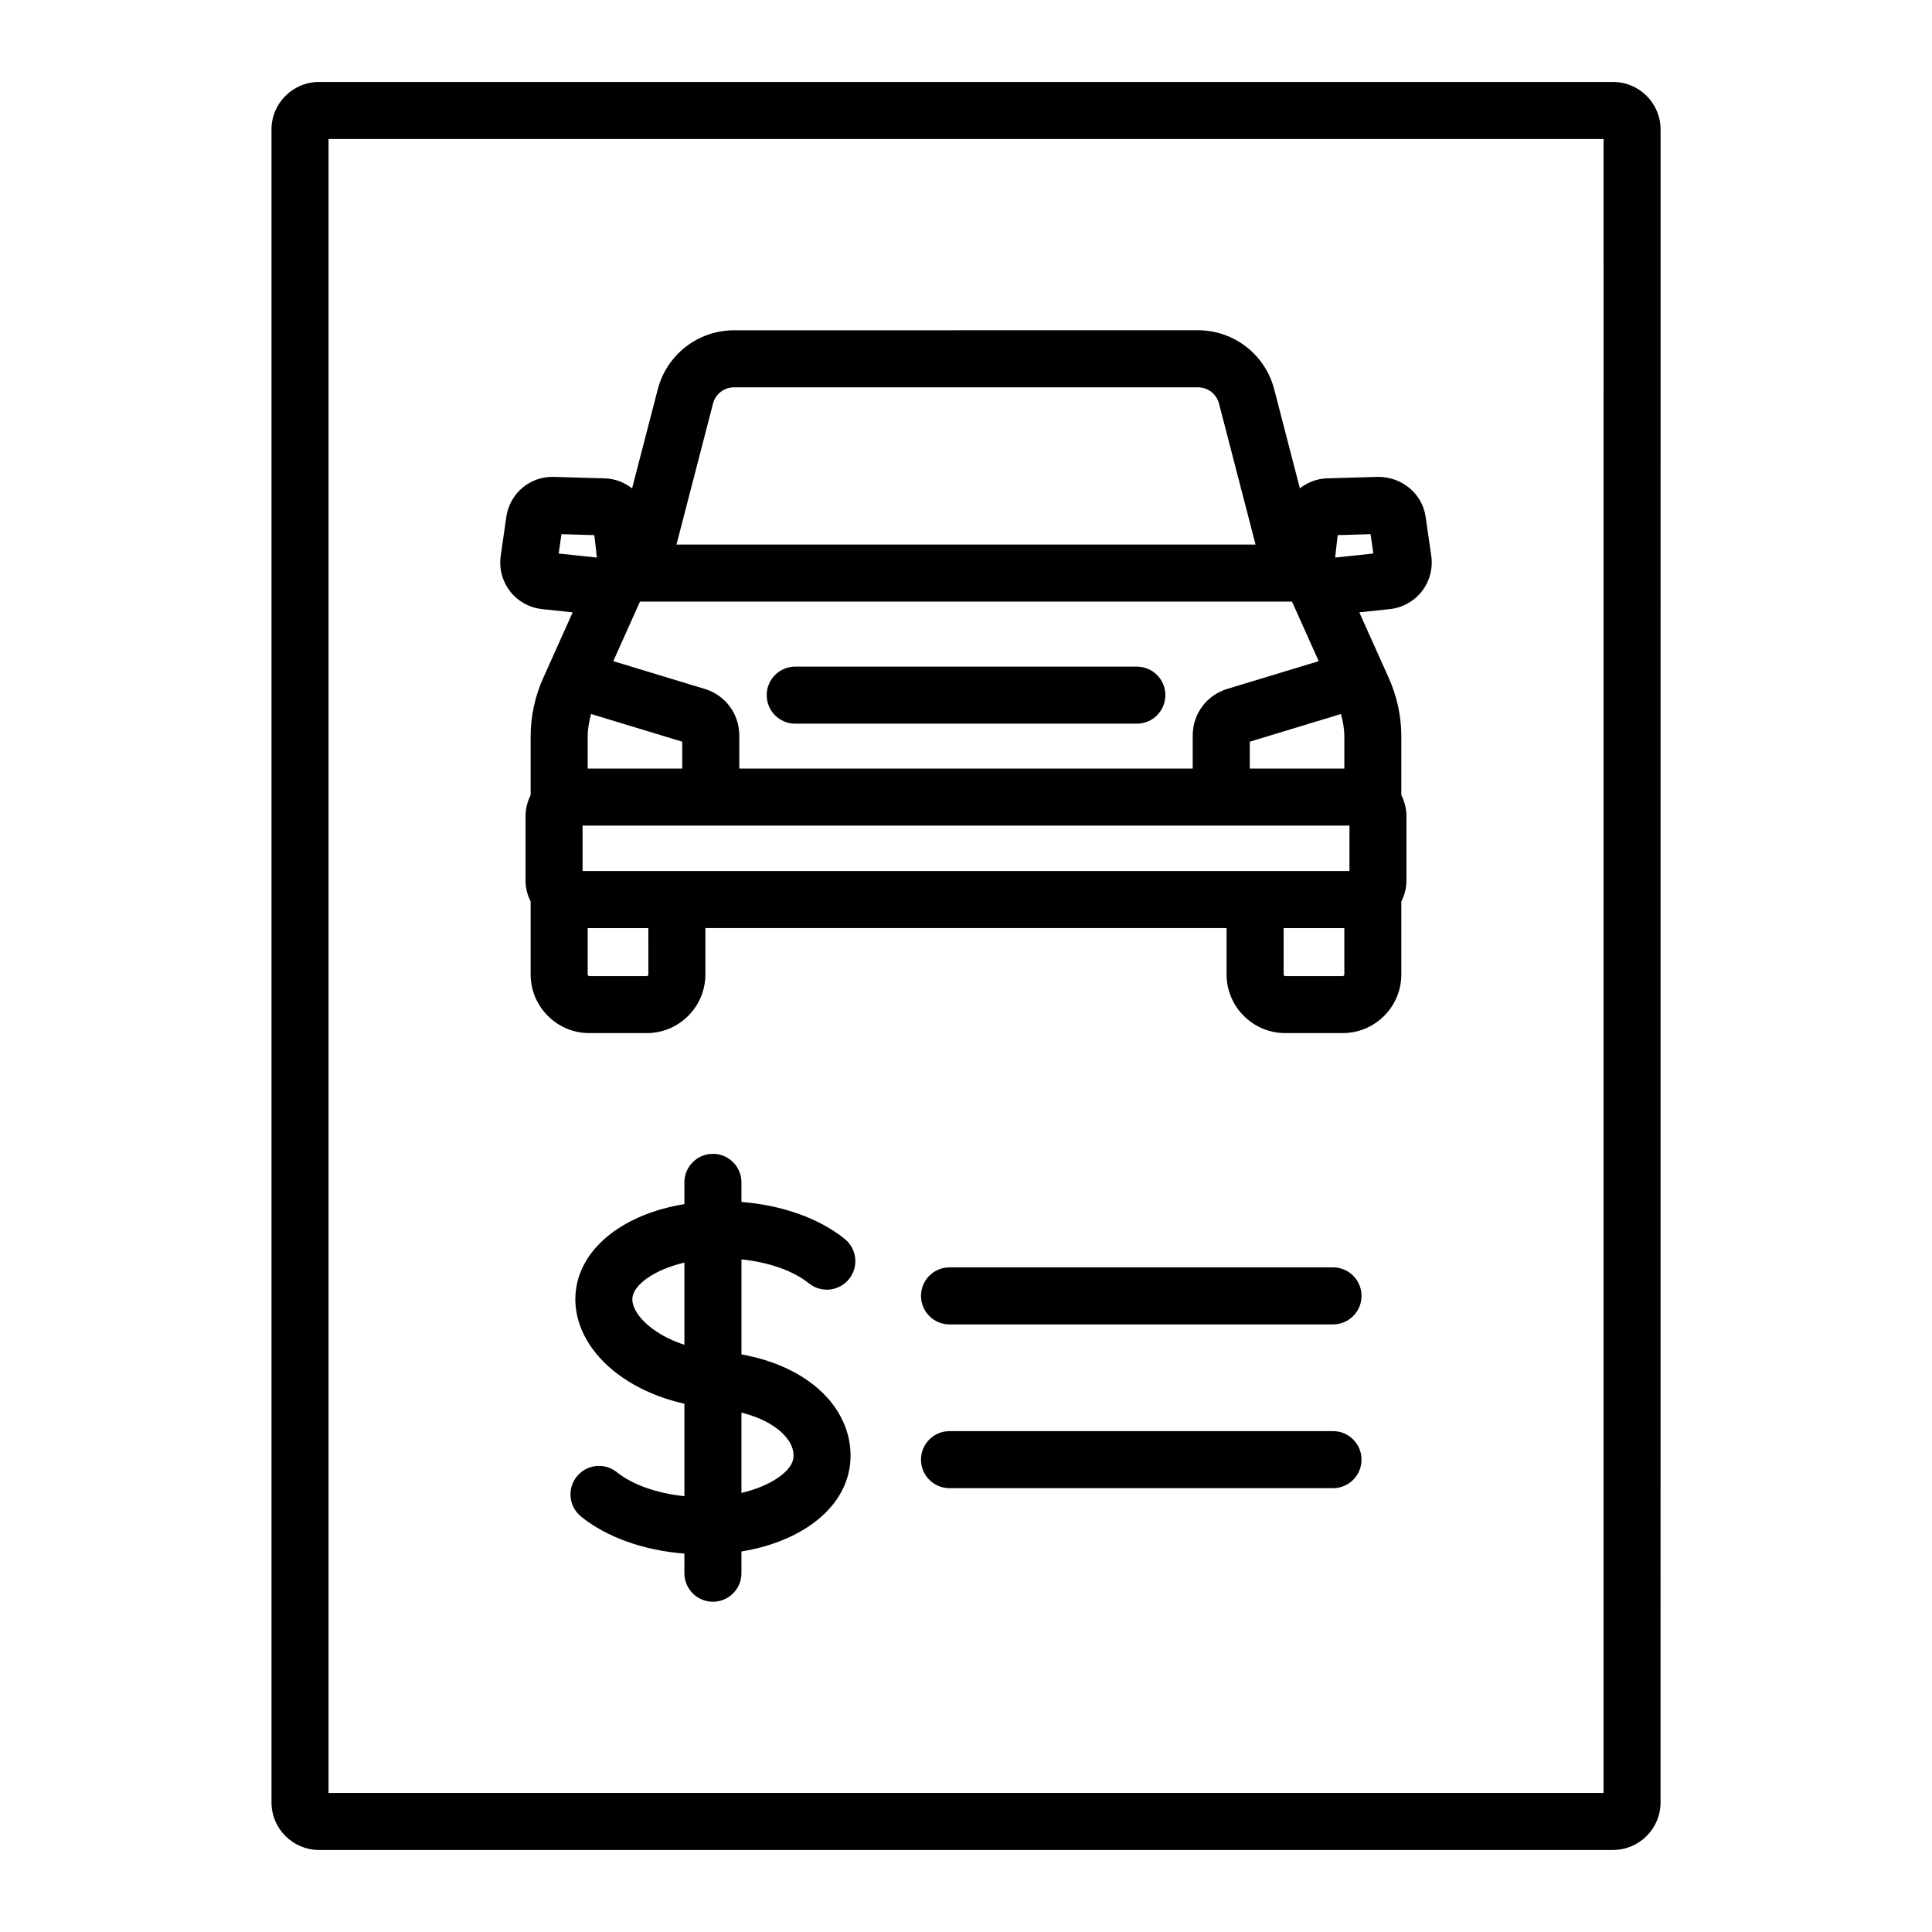 <?xml version="1.0" encoding="UTF-8"?>
<!-- Uploaded to: SVG Repo, www.svgrepo.com, Generator: SVG Repo Mixer Tools -->
<svg fill="#000000" width="800px" height="800px" version="1.1" viewBox="144 144 512 512" xmlns="http://www.w3.org/2000/svg">
 <path d="m287.66 305.42 8.102 0.859-7.852 17.5c-2.148 4.789-3.285 10.121-3.285 15.426v15.508c-0.84 1.688-1.355 3.559-1.355 5.566v17.082c0 2.008 0.516 3.883 1.355 5.566v19.309c0 8.57 6.973 15.543 15.543 15.543h15.223c8.57 0 15.543-6.973 15.543-15.543v-12.281h138.12v12.281c0 8.57 6.973 15.543 15.543 15.543h15.227c8.57 0 15.543-6.973 15.543-15.543v-19.316c0.84-1.684 1.352-3.559 1.352-5.562v-17.082c0-2.008-0.516-3.879-1.352-5.562v-15.512c0-5.305-1.137-10.637-3.285-15.422l-7.852-17.504 8.098-0.859c3.332-0.352 6.422-2.07 8.48-4.715 2.059-2.644 2.965-6.062 2.488-9.379l-1.484-10.324c-0.895-6.246-6.344-10.648-12.629-10.625l-13.504 0.391c-2.703 0.082-5.18 1.078-7.199 2.652l-6.809-26.262c-2.383-9.207-10.691-15.637-20.203-15.637l-122.95 0.012c-9.508 0-17.816 6.43-20.203 15.633l-6.809 26.266c-2.019-1.574-4.5-2.574-7.203-2.656l-13.492-0.391c-6.375-0.215-11.742 4.383-12.637 10.629l-1.484 10.32c-0.477 3.312 0.43 6.734 2.488 9.375 2.055 2.648 5.148 4.363 8.477 4.715zm28.164 96.82c0 0.234-0.195 0.43-0.43 0.43h-15.223c-0.234 0-0.43-0.195-0.43-0.43v-12.281h16.082zm184.44 0c0 0.234-0.191 0.43-0.43 0.43h-15.227c-0.234 0-0.43-0.195-0.43-0.43v-12.281h16.086zm1.355-27.398h-203.23v-12.043h203.23zm-3.125-89.027 8.719-0.254 0.734 5.129-10.121 1.074zm0.867 47.406c0.535 1.949 0.902 3.949 0.902 5.984v8.48h-25.059v-7.129zm-166.41-82.266c0.656-2.539 2.949-4.312 5.57-4.312h122.96c2.621 0 4.914 1.77 5.57 4.312l9.684 37.359h-153.46zm-19.348 52.473h172.79l7.078 15.785-24.246 7.359c-5.469 1.66-9.141 6.613-9.141 12.328v8.785h-120.17v-8.785c0-5.711-3.672-10.664-9.141-12.324l-24.25-7.363zm11.195 37.129v7.129h-25.059v-8.48c0-2.031 0.371-4.035 0.902-5.984zm-32.008-54.996 8.719 0.254 0.668 5.949-10.121-1.074zm278.68-119.84h-342.93c-6.945 0-12.594 5.652-12.594 12.594v443.35c0 6.945 5.652 12.594 12.594 12.594h342.93c6.945 0 12.594-5.648 12.594-12.594l0.004-443.35c0-6.945-5.648-12.598-12.598-12.598zm-2.519 453.43h-337.89v-438.31h337.9zm-221.77-290.93c0-4.176 3.383-7.559 7.559-7.559h90.531c4.176 0 7.559 3.383 7.559 7.559 0 4.176-3.383 7.559-7.559 7.559h-90.535c-4.172 0-7.555-3.383-7.555-7.559zm11.195 155.88c3.254 2.621 8.012 2.109 10.629-1.145 2.617-3.246 2.102-8.004-1.145-10.621-6.82-5.492-16.531-8.945-27.371-9.805v-5.191c0-4.172-3.383-7.559-7.559-7.559s-7.559 3.387-7.559 7.559v5.762c-15.648 2.555-27.184 11.133-28.734 22.668-0.773 5.731 1.105 11.723 5.293 16.867 5.266 6.477 13.723 11.195 23.445 13.367v24.504c-7.234-0.758-13.715-2.996-17.891-6.359-3.254-2.617-8.008-2.106-10.629 1.145-2.617 3.246-2.102 8.004 1.145 10.621 6.82 5.492 16.531 8.945 27.371 9.805v5.199c0 4.172 3.383 7.559 7.559 7.559s7.559-3.387 7.559-7.559v-5.762c15.652-2.555 27.18-11.137 28.734-22.664 0.809-5.973-1.008-12.035-5.106-17.074-5.137-6.312-13.57-10.691-23.625-12.492v-25.18c7.227 0.754 13.707 2.996 17.883 6.356zm-33.004 16.273c-5.59-1.812-9.586-4.656-11.723-7.285-0.879-1.082-2.316-3.211-2.035-5.309 0.445-3.32 5.652-7.266 13.758-9.184zm27.016 24.578c1.477 1.816 2.102 3.672 1.852 5.516-0.445 3.316-5.648 7.262-13.754 9.18v-21.297c5.223 1.316 9.473 3.613 11.902 6.602zm152.43-37.527c0 4.172-3.383 7.559-7.559 7.559h-101.63c-4.176 0-7.559-3.387-7.559-7.559s3.383-7.559 7.559-7.559h101.63c4.176 0.004 7.559 3.387 7.559 7.559zm0 43.395c0 4.172-3.383 7.559-7.559 7.559h-101.63c-4.176 0-7.559-3.387-7.559-7.559 0-4.172 3.383-7.559 7.559-7.559h101.63c4.176 0.004 7.559 3.387 7.559 7.559z"/>
</svg>